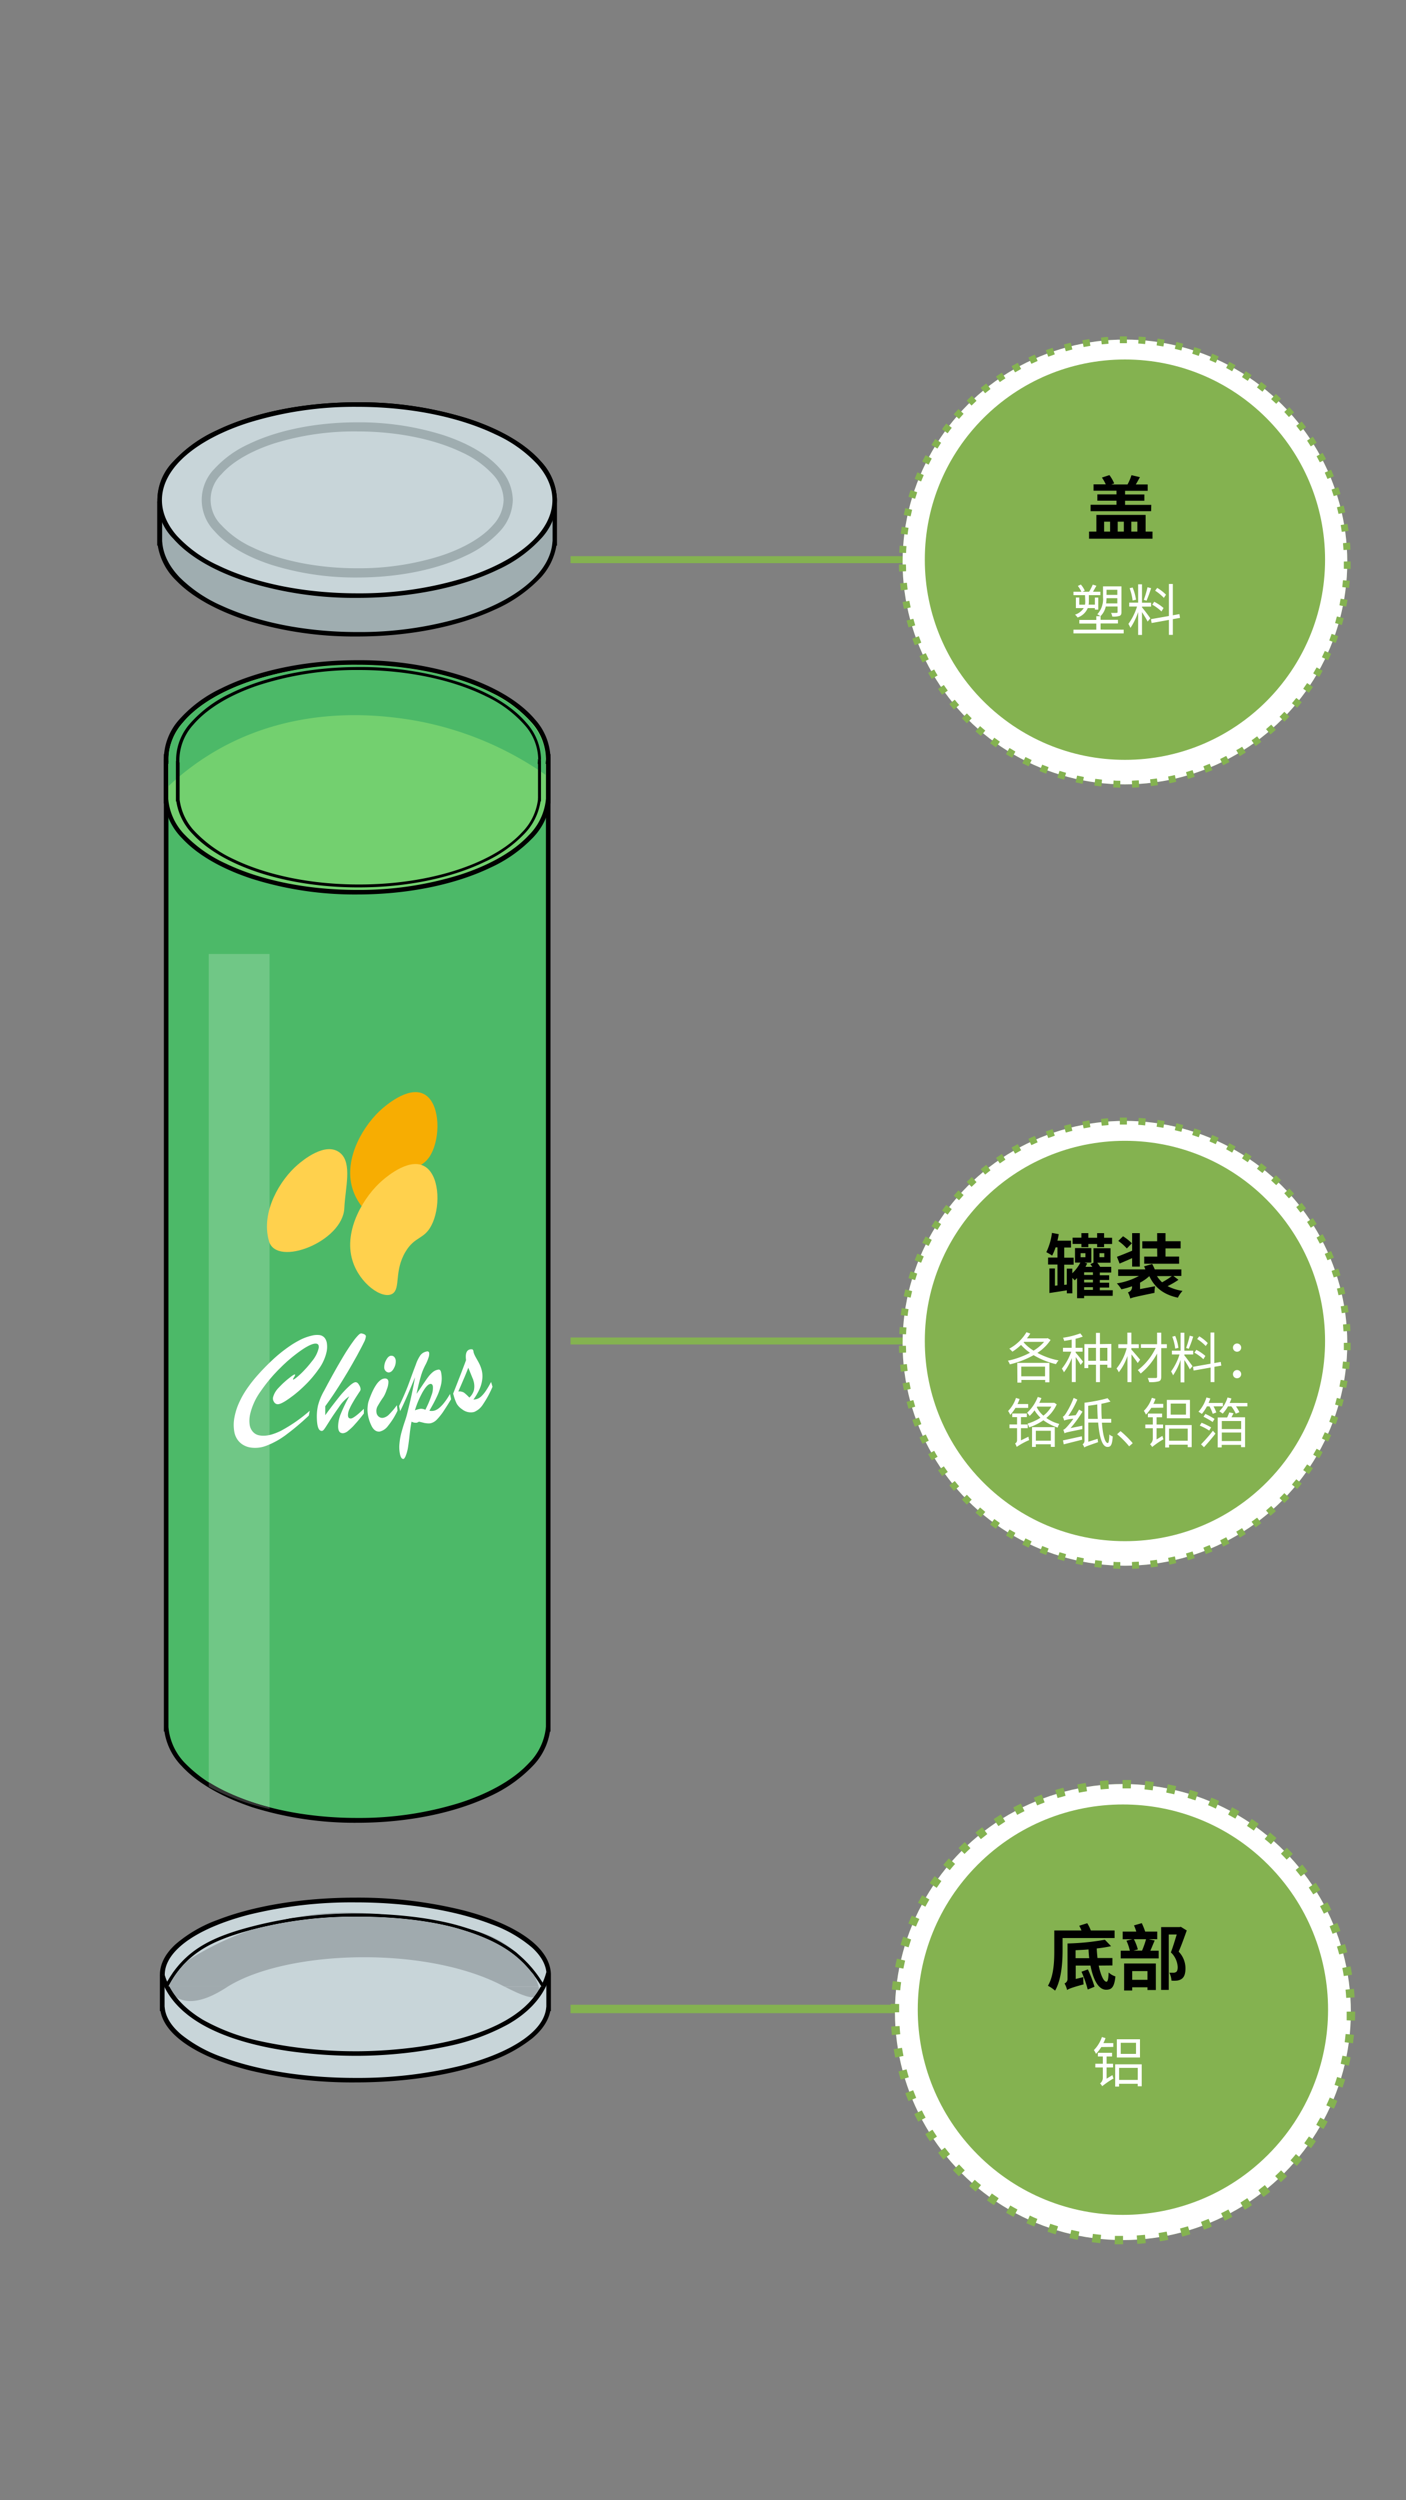 <svg xmlns="http://www.w3.org/2000/svg" viewBox="0 0 414 736"><rect x="0" y="0" width="414" height="736" fill="#808080" stroke="none"/><defs><style>.cls-1{fill:#4cb968;}.cls-2{fill:#73d06f;}.cls-3{fill:#70c786;}.cls-4{fill:#333;}.cls-5{fill:#9fadb0;}.cls-6{fill:#c8d5d9;}.cls-7{fill:#f7ad02;}.cls-8{fill:#ffd14d;}.cls-9{fill:#fff;}.cls-10{fill:#a0aaae;}.cls-11{fill:#84b250;}</style></defs><title>2.component-mobile version-47</title><g id="Layer_67" data-name="Layer 67"><path class="cls-1" d="M48.92,222.69V509.06H49c1.39,14.91,26,26.79,56.18,26.79S160,524,161.35,509.06h.07V222.69H48.92"/><path d="M48.92,222.69h-.67v287H49v-.67l-.67.06A18.6,18.6,0,0,0,53.62,520c4.58,4.94,11.78,9,20.67,12a100.88,100.88,0,0,0,30.88,4.57c15.17,0,29-3,39.17-7.86A41,41,0,0,0,156.72,520a18.66,18.66,0,0,0,5.3-10.87l-.67-.06v.67h.74V222H48.25v.67h.67v.67H160.75v285.7h.67v-.67h-.68l-.06.61a17.3,17.3,0,0,1-5,10.08c-4.35,4.69-11.36,8.74-20.1,11.58a99.57,99.57,0,0,1-30.46,4.51c-15,0-28.61-2.95-38.59-7.73a39.62,39.62,0,0,1-12-8.36A17.28,17.28,0,0,1,49.66,509l-.06-.61h0V222.69h-.67v0"/><path class="cls-2" d="M161.42,223.14c0-15.53-25.19-28.12-56.25-28.12s-56.25,12.59-56.25,28.12c0,.36,0,.7,0,1.05h0v11.63H49c1.39,14.91,26,26.78,56.18,26.78s54.78-11.87,56.18-26.78h.07V224.19h-.06C161.39,223.84,161.42,223.5,161.42,223.14Z"/><path d="M161.42,223.14h.67a17.62,17.62,0,0,0-4.58-11.38c-4.39-5.18-11.62-9.51-20.68-12.57a100.12,100.12,0,0,0-31.66-4.84c-15.63,0-29.78,3.16-40.08,8.31a38.41,38.41,0,0,0-12.26,9.1,17.56,17.56,0,0,0-4.58,11.38c0,.39,0,.76,0,1.1l.67-.05v-.67h-.72v13H49v-.67l-.67.06a18.6,18.6,0,0,0,5.3,10.87c4.58,4.94,11.78,9.05,20.67,11.95a100.87,100.87,0,0,0,30.88,4.58c15.17,0,29-3,39.17-7.87a40.74,40.74,0,0,0,12.38-8.66,18.66,18.66,0,0,0,5.3-10.87l-.67-.06v.67h.74v-13h-.73v.67l.67.05c0-.34.06-.71.06-1.1h-1.34c0,.32,0,.65-.06,1l-.05.72h.11v11h.67v-.67h-.68l-.06.61a17.3,17.3,0,0,1-5,10.08c-4.35,4.69-11.36,8.74-20.1,11.58a99.62,99.62,0,0,1-30.46,4.51c-15,0-28.61-2.95-38.59-7.73a39.62,39.62,0,0,1-12-8.36,17.28,17.28,0,0,1-4.94-10.08l-.06-.61h0v-11h-.67v.67h.77l0-.72c0-.35,0-.68,0-1a16.24,16.24,0,0,1,4.26-10.51C58,207.72,65,203.46,73.93,200.46a99.15,99.15,0,0,1,31.24-4.77c15.44,0,29.41,3.14,39.47,8.17a37.08,37.08,0,0,1,11.84,8.77,16.3,16.3,0,0,1,4.27,10.51Z"/><path class="cls-3" d="M79.38,280.82H61.47V524.64a51.13,51.13,0,0,0,5.11,2.8A71.74,71.74,0,0,0,79.38,532V280.82"/><path class="cls-4" d="M61.47,524.64v1.3a69.94,69.94,0,0,0,17.91,6.58V532a71.74,71.74,0,0,1-12.8-4.59,51.13,51.13,0,0,1-5.11-2.8"/><path class="cls-5" d="M163.33,147.21c0-15.53-26-28.12-58.16-28.12S47,131.68,47,147.21c0,.35,0,.7.05,1H47v11.63h.07c1.44,14.91,26.9,26.78,58.09,26.78s56.64-11.87,58.09-26.78h.07V148.26h-.06C163.3,147.91,163.33,147.56,163.33,147.21Z"/><path d="M163.33,147.21H164a17.24,17.24,0,0,0-4.74-11.39c-4.53-5.18-12-9.51-21.37-12.57a106.71,106.71,0,0,0-32.72-4.83c-16.15,0-30.77,3.15-41.42,8.3a39.83,39.83,0,0,0-12.68,9.1,17.28,17.28,0,0,0-4.73,11.39c0,.39,0,.75,0,1.1l.67-.05v-.67h-.72v13h.74v-.67l-.67.06a18.46,18.46,0,0,0,5.48,10.88c4.74,4.93,12.18,9,21.37,11.94a107.74,107.74,0,0,0,31.91,4.57c15.68,0,29.92-3,40.48-7.86a42.08,42.08,0,0,0,12.79-8.65A18.41,18.41,0,0,0,163.93,160l-.67-.06v.67H164v-13h-.73v.67l.67.05c0-.35.06-.71.06-1.1h-1.34c0,.31,0,.64-.06,1l0,.72h.11v11h.67v-.68h-.68l-.06.61c-.34,3.54-2.11,6.94-5.12,10.08-4.49,4.69-11.75,8.74-20.8,11.59a106.19,106.19,0,0,1-31.5,4.51c-15.51,0-29.59-3-39.92-7.74a40.9,40.9,0,0,1-12.39-8.36c-3-3.14-4.77-6.54-5.11-10.08l-.06-.61h0v-11H47v.67h.78l-.06-.72c0-.35,0-.68,0-1,0-3.69,1.54-7.23,4.4-10.51,4.3-4.91,11.57-9.17,20.78-12.17a105.42,105.42,0,0,1,32.31-4.77c16,0,30.43,3.14,40.83,8.17a38.38,38.38,0,0,1,12.25,8.77c2.87,3.28,4.41,6.82,4.41,10.51Z"/><ellipse class="cls-6" cx="105.17" cy="147.21" rx="58.16" ry="28.12"/><path d="M163.33,147.21h-.67c0,3.69-1.54,7.22-4.41,10.5-4.29,4.91-11.57,9.17-20.77,12.18a105.47,105.47,0,0,1-32.31,4.77c-16,0-30.43-3.14-40.83-8.17a38.45,38.45,0,0,1-12.26-8.78c-2.86-3.28-4.4-6.81-4.4-10.5s1.54-7.23,4.4-10.51c4.3-4.91,11.57-9.17,20.78-12.17a105.42,105.42,0,0,1,32.31-4.77c16,0,30.43,3.14,40.83,8.17a38.38,38.38,0,0,1,12.25,8.77c2.87,3.28,4.41,6.82,4.41,10.51H164a17.24,17.24,0,0,0-4.74-11.39c-4.53-5.18-12-9.51-21.37-12.57a106.71,106.71,0,0,0-32.72-4.83c-16.15,0-30.77,3.15-41.42,8.3a39.83,39.83,0,0,0-12.68,9.1,16.08,16.08,0,0,0,0,22.78c4.54,5.18,12,9.5,21.37,12.56A106.77,106.77,0,0,0,105.17,176c16.15,0,30.77-3.16,41.42-8.3a39.82,39.82,0,0,0,12.67-9.1A17.26,17.26,0,0,0,164,147.21Z"/><path class="cls-5" d="M149.64,147.12H148.3a11.35,11.35,0,0,1-3.16,7.48c-3.13,3.59-8.58,6.81-15.52,9.07a79.89,79.89,0,0,1-24.45,3.61c-12.11,0-23.06-2.39-30.87-6.17a28.68,28.68,0,0,1-9.1-6.51,10.44,10.44,0,0,1,0-15c3.13-3.59,8.57-6.81,15.52-9.07A79.84,79.84,0,0,1,105.17,127c12.1,0,23,2.39,30.86,6.17a28.62,28.62,0,0,1,9.11,6.51,11.36,11.36,0,0,1,3.16,7.49H151a14.06,14.06,0,0,0-3.83-9.26c-3.62-4.13-9.46-7.48-16.71-9.85a82.43,82.43,0,0,0-25.28-3.74c-12.46,0-23.75,2.43-32,6.43a31.28,31.28,0,0,0-9.95,7.16,13.1,13.1,0,0,0,0,18.51c3.62,4.13,9.45,7.48,16.7,9.85A82.54,82.54,0,0,0,105.17,170c12.46,0,23.74-2.43,32-6.43a31.33,31.33,0,0,0,10-7.16,14.05,14.05,0,0,0,3.83-9.25Z"/><path class="cls-7" d="M115.6,359.63c-2.9,1.89-9.73-2.87-11.82-9.75-2.75-9.05,3.51-19.05,8.87-23.62,1.34-1.14,8.59-7.32,13.09-3.59,3.79,3.14,3.9,11.92,1.26,16.94-2.18,4.15-4.84,3.09-7.6,7.7C116,353,118,358.06,115.6,359.63Z"/><path class="cls-8" d="M79.21,365.39c-2.52-8.68,3.35-18.19,8.47-22.55,1.28-1.09,8.21-7,12.5-3.43,3.62,3,1.45,10.49,1.21,16.18C101,365.54,81.44,373.09,79.21,365.39Z"/><path class="cls-8" d="M115.6,380.81c-2.9,1.88-9.73-2.88-11.82-9.76-2.75-9,3.51-19.05,8.87-23.62,1.34-1.14,8.59-7.32,13.09-3.59,3.79,3.15,3.9,11.92,1.26,16.94-2.18,4.15-4.84,3.09-7.6,7.7C116,374.18,118,379.23,115.6,380.81Z"/><path class="cls-9" d="M91.2,415.29l-.26,1.41a73.18,73.18,0,0,1-6.72,5.67,23.54,23.54,0,0,1-5.64,3.15,9.13,9.13,0,0,1-4.87.58,5.87,5.87,0,0,1-3.13-1.54,5.73,5.73,0,0,1-1.59-3.1,11.7,11.7,0,0,1,.07-4.36,18.32,18.32,0,0,1,1.26-4A25.58,25.58,0,0,1,72.59,409a39.76,39.76,0,0,1,3.19-4.1c1.22-1.39,2.61-2.83,4.19-4.32a41.23,41.23,0,0,1,4.71-3.89,27.85,27.85,0,0,1,4-2.42,15.19,15.19,0,0,1,3.18-1.11,6.13,6.13,0,0,1,2.3-.14,2.31,2.31,0,0,1,1.42.8,3.3,3.3,0,0,1,.68,1.69,7.07,7.07,0,0,1-.08,2.36,13.5,13.5,0,0,1-2.37,5.19,33.41,33.41,0,0,1-4.48,5.17,34.8,34.8,0,0,1-4.75,3.84c-1.46,1-2.46,1.38-3,1.28a1.4,1.4,0,0,1-.93-.72,1.75,1.75,0,0,1-.25-1.29A6.15,6.15,0,0,1,82,408.57,25.54,25.54,0,0,1,85,405.78c1-.82,1.63-1.21,1.8-1.18a.12.12,0,0,1,.1.15,2.47,2.47,0,0,1-.31.64,3,3,0,0,0-.3.55c0,.12,0,.18.08.19s.9-.51,2.11-1.65a33.21,33.21,0,0,0,3.44-3.85A9.29,9.29,0,0,0,93.8,397a1.83,1.83,0,0,0,0-1,.78.78,0,0,0-.61-.46q-1.25-.23-4.24,1.77a44.8,44.8,0,0,0-6.35,5.3,46.62,46.62,0,0,0-5.88,7,18.59,18.59,0,0,0-3.09,6.8,8.93,8.93,0,0,0-.11,3.05,4.05,4.05,0,0,0,1,2.08,3.28,3.28,0,0,0,1.92,1q2.58.48,6.31-1.37A45.22,45.22,0,0,0,91.2,415.29Z"/><path class="cls-9" d="M107.14,414.71l0,1.38c-1,1.32-1.93,2.4-2.69,3.24a15.29,15.29,0,0,1-2,1.91,2.59,2.59,0,0,1-1.45.66c-1,0-1.42-.65-1.44-2a10.13,10.13,0,0,1,.82-3.78,46.34,46.34,0,0,1,2.46-5.09,11.33,11.33,0,0,0-1.52,1.28,11,11,0,0,0-1.26,1.52l-.93,1.34c-.77,1.09-1.51,2.19-2.22,3.33s-1.19,1.87-1.44,2.21-.49.51-.71.51c-1,0-1.44-1.39-1.47-4.21a15,15,0,0,1,.3-3.06,17,17,0,0,1,1.79-4.45q3.09-5.82,5.3-9.51a61.45,61.45,0,0,1,3.66-5.6c1-1.27,1.63-1.89,2-1.87a2.37,2.37,0,0,1,1,.3.7.7,0,0,1,.4.55,5.16,5.16,0,0,1-.6,1.82q-.62,1.27-2.1,4-1.6,2.86-2.28,4c-.45.78-1.12,1.88-2,3.31s-1.71,2.7-2.45,3.82-1.59,2.33-2.54,3.63l0,2.65c1.59-2.21,3-4,4.13-5.43a29.48,29.48,0,0,1,3-3.2c.82-.73,1.41-1.09,1.8-1.09s.7.25,1,.76a2.65,2.65,0,0,1,.48,1.28,1.1,1.1,0,0,1-.17.56c-.85,1.27-1.53,2.33-2,3.16a18.05,18.05,0,0,0-1.16,2.24,4.35,4.35,0,0,0-.39,1.69c0,.69.28,1,.83,1S105.17,416.63,107.14,414.71Z"/><path class="cls-9" d="M116.87,413.65l.18,1.6a20.81,20.81,0,0,1-2.8,4.49,4.21,4.21,0,0,1-2.42,1.67c-1,.11-1.79-.43-2.41-1.63a11.44,11.44,0,0,1-1.17-4,8.35,8.35,0,0,1,0-1.65,7.88,7.88,0,0,1,.2-1.32c.1-.35.28-.9.57-1.65,1.34-3.42,2.72-5.2,4.14-5.36.73-.08,1.14.22,1.21.91a5.89,5.89,0,0,1-.47,2.27,10.05,10.05,0,0,1-1,2.26,30.53,30.53,0,0,0-1.76,2.79,2.85,2.85,0,0,0-.29,1.69,1.79,1.79,0,0,0,.63,1.26,1.64,1.64,0,0,0,1.31.39,3.28,3.28,0,0,0,1.78-1A21.87,21.87,0,0,0,116.87,413.65Zm-2.3-9.64a1.23,1.23,0,0,1-.91-.33,1.45,1.45,0,0,1-.52-1,4.18,4.18,0,0,1,.52-2.23c.42-.84.9-1.3,1.44-1.36a1.17,1.17,0,0,1,.94.31,1.73,1.73,0,0,1,.49,1.13,3.9,3.9,0,0,1-.51,2.16C115.62,403.5,115.13,403.94,114.57,404Z"/><path class="cls-9" d="M117.82,415.41l-.31-1.51q1.83-3.78,3-7t1.92-5.18a11.34,11.34,0,0,1,1.36-2.78,3,3,0,0,1,1.86-1.1.52.52,0,0,1,.72.44,3.18,3.18,0,0,1-.22,1.43,11.87,11.87,0,0,1-.88,2.07,17.47,17.47,0,0,0-1.37,3.43c-.4,1.35-.81,3.05-1.25,5.1.52-.73,1.11-1.6,1.78-2.6s1.21-1.78,1.64-2.35a8.47,8.47,0,0,1,1.34-1.43,3.26,3.26,0,0,1,1.47-.72.77.77,0,0,1,.69.08,1.64,1.64,0,0,1,.33.81,8.54,8.54,0,0,1,0,3.34A16.92,16.92,0,0,1,128.7,411c-.59,1.29-1.35,2.71-2.27,4.28a3.14,3.14,0,0,0,1.33,0c1.37-.28,3-1.92,4.75-4.94l.31,1.56c-.7,1.16-1.39,2.26-2.07,3.29a17.86,17.86,0,0,1-2,2.57,3.85,3.85,0,0,1-1.93,1.2,3.27,3.27,0,0,1-.78.05,4.64,4.64,0,0,1-.78-.09c-.25,0-.56-.12-1-.22s-.69-.17-.89-.2a5.27,5.27,0,0,1-.61.3,2.64,2.64,0,0,1-1.58-.31c-.2,1-.39,2.28-.56,3.84s-.33,2.79-.48,3.72a11.81,11.81,0,0,1-.77,2.74c-.23.42-.4.64-.51.67-.51.1-.88-.4-1.1-1.49a10.28,10.28,0,0,1-.13-3.06,18.78,18.78,0,0,1,.56-3.16c.27-1,.58-2.05.94-3.1s.59-1.83.72-2.34q1.62-6.44,2.35-10.88Q119.38,412.35,117.82,415.41Zm7.42-.4a29.23,29.23,0,0,0,1.84-4.35,5.77,5.77,0,0,0,.38-2.59c-.11-.53-.38-.76-.82-.67-.6.12-1.31.88-2.14,2.29a27.23,27.23,0,0,0-2.33,5.47,8.65,8.65,0,0,1,1.73-.47A3.17,3.17,0,0,1,125.24,415Z"/><path class="cls-9" d="M133.58,410.75l-.15-.51q2.79-7.07,3.8-9.86c-.25-1.81.11-2.86,1.08-3.14a1.69,1.69,0,0,1,.86,0l.22.37a2.82,2.82,0,0,0,.14.74,8.67,8.67,0,0,0,.69,1.42q.57,1,.93,1.71a10.1,10.1,0,0,1,.63,1.63A7.32,7.32,0,0,1,142,406a9.61,9.61,0,0,1-.79,2.89A17.9,17.9,0,0,1,139.4,412a6.06,6.06,0,0,0,1-.16,3.57,3.57,0,0,0,1.41-.89,9.78,9.78,0,0,0,1.34-1.66c.43-.65.92-1.48,1.45-2.48l.42,1.42a29.19,29.19,0,0,1-2.8,5.17,5.55,5.55,0,0,1-2.63,2.25,4.08,4.08,0,0,1-3.52-.8,5.1,5.1,0,0,1-1.59-1.64A13,13,0,0,1,133.58,410.75Zm5.53-5.14-1.22-3c-.43,1.2-1.41,3.54-2.94,7a2.76,2.76,0,0,1,1.65.32,12.22,12.22,0,0,1,1.6,1.48,4.62,4.62,0,0,0,1.34-2.15,5.53,5.53,0,0,0-.19-3c0-.14-.08-.27-.12-.38Z"/><path class="cls-6" d="M161.54,581.37c0-12.2-25.47-22.09-56.87-22.09s-56.88,9.89-56.88,22.09a7.54,7.54,0,0,0,.06.82h-.06v9.13h.07c1.41,11.71,26.3,21,56.81,21s55.39-9.33,56.8-21h.07v-9.13h-.06a7.54,7.54,0,0,0,.06-.82"/><path d="M161.54,581.37h.67c0-3.3-1.73-6.38-4.69-9.1-4.45-4.08-11.74-7.46-20.89-9.87a128.46,128.46,0,0,0-32-3.79c-15.78,0-30.06,2.48-40.46,6.51a39.75,39.75,0,0,0-12.4,7.15c-3,2.72-4.69,5.8-4.69,9.1a7.77,7.77,0,0,0,.06.88l.67-.06v-.67h-.73V592h.74v-.67l-.66.08c.38,3.16,2.32,6.08,5.41,8.66,4.64,3.89,11.91,7.1,20.89,9.38A129.13,129.13,0,0,0,104.67,613c15.32,0,29.23-2.34,39.54-6.17a42.88,42.88,0,0,0,12.51-6.8c3.08-2.58,5-5.5,5.42-8.66l-.67-.08V592h.74V581.52h-.73v.67l.67.06a7.77,7.77,0,0,0,.06-.88h-1.34a7.44,7.44,0,0,1-.06.76l-.06.73h.12v8.46h.67v-.67h-.67l-.07.59c-.32,2.7-2,5.34-4.94,7.79-4.39,3.68-11.5,6.87-20.35,9.11a127.93,127.93,0,0,1-30.84,3.54c-15.19,0-29-2.32-39.08-6.08A41.32,41.32,0,0,1,53.48,599c-2.93-2.45-4.63-5.09-4.95-7.79l-.07-.59h-.67v.67h.67v-9.13h-.67v.67h.79l-.07-.73c0-.28,0-.53,0-.76,0-2.81,1.46-5.54,4.26-8.11C56.9,569.42,64,566.06,73,563.7A127,127,0,0,1,104.67,560c15.63,0,29.78,2.47,40,6.43a38.2,38.2,0,0,1,12,6.88c2.8,2.57,4.26,5.3,4.26,8.11h.67"/><path class="cls-6" d="M47.79,581.37a19.36,19.36,0,0,0,.66,1.9c8.55,21.29,51.91,21.26,57.26,21.2,5.15-.06,46.7-.51,55-21.34a22,22,0,0,0,.78-2.38l-113.73.62"/><path d="M47.15,581.55a18.91,18.91,0,0,0,.68,2c2.1,5.23,6.21,9.18,11.27,12.17,7.6,4.47,17.35,6.82,26,8.07a142.73,142.73,0,0,0,19.49,1.38h1.11a132.1,132.1,0,0,0,26.46-2.89,63.73,63.73,0,0,0,17.51-6.42c5.23-3,9.51-7.06,11.67-12.45a18.28,18.28,0,0,0,.8-2.46l-1.29-.34a20.07,20.07,0,0,1-.76,2.3c-2,5-6,8.86-11.09,11.79-7.59,4.38-17.47,6.67-25.92,7.85a137.69,137.69,0,0,1-17.39,1.28h-1.1a132.07,132.07,0,0,1-28.1-3,59.8,59.8,0,0,1-16.73-6.26C54.89,591.64,51,587.89,49.07,583a17.72,17.72,0,0,1-.63-1.84l-1.29.37h0"/><path class="cls-6" d="M49.09,584.71a29.09,29.09,0,0,1,3.71-5.65c4.76-5.65,10.83-8.36,18-10.52a117.76,117.76,0,0,1,34.66-4.77c17.23,0,27.45,2.88,30.05,3.64,10.61,3.12,15.87,6.86,19.51,10.67a35,35,0,0,1,5,6.71l-110.89-.08"/><path d="M49.49,584.91a28.49,28.49,0,0,1,3.65-5.56c4.68-5.56,10.65-8.22,17.76-10.39a117.38,117.38,0,0,1,34.47-4.75h0c17.18,0,27.35,2.87,29.92,3.63,10.56,3.11,15.73,6.79,19.32,10.55a33.84,33.84,0,0,1,4.93,6.62l.78-.44a34.72,34.72,0,0,0-5.07-6.8c-3.69-3.87-9.05-7.65-19.7-10.79-2.63-.77-12.91-3.66-30.18-3.66v.45l0-.45h-.07a118.35,118.35,0,0,0-34.74,4.79c-7.16,2.17-13.34,4.92-18.17,10.66a29.38,29.38,0,0,0-3.77,5.73l.8.41h0"/><path class="cls-1" d="M160.64,228.09v-3.75h0c0-.34,0-.68,0-1,0-15.21-24.85-27.55-55.51-27.55S49.62,208.1,49.62,223.31c0,.35,0,.69.05,1h-.05v7.1a76.71,76.71,0,0,1,14.32-10.61c23.82-13.62,48.23-10.21,56.41-9A96.82,96.82,0,0,1,160.64,228.09Z"/><path d="M158.85,223.44h.45A16.47,16.47,0,0,0,155,212.79c-4.13-4.87-10.95-9-19.5-11.86a95,95,0,0,0-29.93-4.57c-14.78,0-28.15,3-37.87,7.85a36.28,36.28,0,0,0-11.56,8.58,16.37,16.37,0,0,0-4.29,10.65c0,.36,0,.7,0,1l.44,0V224h-.49V235.9h.51v-.45l-.45,0a17.48,17.48,0,0,0,5,10.19c8.61,9.26,27.17,15.58,48.69,15.58,14.34,0,27.37-2.81,37-7.43a38.35,38.35,0,0,0,11.67-8.15,17.48,17.48,0,0,0,5-10.19l-.44,0v.45h.51V224h-.5v.45l.45,0c0-.33.05-.67.05-1h-.9c0,.31,0,.63-.05,1l0,.47h.08v10.57h.45V235h-.47l0,.41a16.6,16.6,0,0,1-4.74,9.66c-8.29,9-26.68,15.31-48,15.3-14.23,0-27.15-2.8-36.63-7.34a37.72,37.72,0,0,1-11.4-8,16.6,16.6,0,0,1-4.74-9.66l0-.41h0V224.44H52.3v.44h.53l0-.47c0-.34,0-.66,0-1a15.55,15.55,0,0,1,4.08-10.07c4-4.69,10.65-8.74,19.1-11.59a94,94,0,0,1,29.65-4.52c14.65,0,27.91,3,37.47,7.75a35.3,35.3,0,0,1,11.27,8.36,15.5,15.5,0,0,1,4.08,10.07Z"/><path class="cls-10" d="M51.05,580.59c-.24.26-.45.51-.65.76h.12c.17-.25.34-.5.53-.76m88.55-12.31a42.49,42.49,0,0,1,12.47,6.54,29.57,29.57,0,0,0-12.47-6.54M101.94,563a76.52,76.52,0,0,0-16.42,1.75,130.53,130.53,0,0,1,19.85-1.43h.07q2.66,0,5.07.09c-2.88-.26-5.72-.41-8.57-.41"/><path class="cls-10" d="M148.52,584.78c2.83,1.43,6.37,3.19,8.48,3.19h.12a21.48,21.48,0,0,0,1.65-2.38,5.23,5.23,0,0,0-.17-.8H148.52m-98.68-.07A20.9,20.9,0,0,0,52,588c.36.19.64.32.76.38a8,8,0,0,0,3.32.67c4.55,0,9.27-3.17,11-4.25l.12-.08H49.84m.68-3.36H50.4a6.6,6.6,0,0,0-1.13,2c.35-.62.76-1.32,1.25-2"/><path d="M158.77,585.59a21.48,21.48,0,0,1-1.65,2.38,1.78,1.78,0,0,0,1.28-.48,2.28,2.28,0,0,0,.37-1.9m-109.18-.88-.1.2h0l-.33-.17v.06c.26,1.53,1.83,2.64,2.82,3.2a20.9,20.9,0,0,1-2.15-3.29h-.25"/><path class="cls-10" d="M105.42,564.21h0A119.37,119.37,0,0,0,74,568.09a86.38,86.38,0,0,0-18.67,9,27.44,27.44,0,0,0-2.15,2.27,28.35,28.35,0,0,0-3.55,5.36H67.2c9-5.51,24.22-8.57,40-8.57,14.1,0,28.64,2.44,39.55,7.75l1.76.88H158.6a16,16,0,0,0-1.58-3.64,34.56,34.56,0,0,0-2.36-2.76c-3.59-3.76-8.76-7.44-19.32-10.55-2.57-.76-12.74-3.62-29.92-3.63"/><path d="M55.29,577.08a25.08,25.08,0,0,0-4.24,3.51c-.19.26-.36.51-.53.76-.49.73-.9,1.43-1.25,2a3.26,3.26,0,0,0-.11,1.34l.33.17h0l.1-.2a28.35,28.35,0,0,1,3.55-5.36,27.44,27.44,0,0,1,2.15-2.27m50.15-13.76h-.07a130.53,130.53,0,0,0-19.85,1.43q-2.46.53-5,1.25c-2.15.6-4.35,1.3-6.55,2.09a119.37,119.37,0,0,1,31.41-3.88h0c17.18,0,27.35,2.87,29.92,3.63,10.56,3.11,15.73,6.79,19.32,10.55a34.56,34.56,0,0,1,2.36,2.76,28.77,28.77,0,0,0-3.09-4.41,24.24,24.24,0,0,0-1.86-1.92,42.49,42.49,0,0,0-12.47-6.54c-2.18-.61-4.31-1-6.27-1.39-8.34-1.51-15.69-2.84-22.82-3.48q-2.42-.09-5.07-.09h0"/></g><g id="gridline"><polyline class="cls-11" points="168 165.77 267.48 165.77 267.48 163.72 168 163.72"/><circle class="cls-11" cx="331.24" cy="165.43" r="65.47"/><circle class="cls-9" cx="331.24" cy="165.43" r="65.47"/><path class="cls-11" d="M395.69,165.3v.13c0,.68,0,1.35,0,2l2,.06c0-.69,0-1.39,0-2.09v-.13Zm-.24-5.39c.06.67.11,1.34.14,2l2.05-.11c0-.7-.08-1.39-.14-2.08l-2.05.17Zm-.68-5.35c.12.66.22,1.33.31,2l2-.28c-.09-.69-.2-1.38-.31-2.07Zm-1.12-5.28c.17.65.32,1.31.47,2l2-.45c-.15-.68-.31-1.36-.49-2l-2,.51Zm-1.57-5.16c.22.63.44,1.27.64,1.92l2-.62q-.31-1-.66-2l-1.94.68Zm-2-5c.27.61.54,1.23.79,1.86l1.9-.78c-.26-.65-.54-1.29-.82-1.92Zm-2.41-4.82c.33.59.64,1.19.95,1.79l1.82-.94c-.31-.62-.64-1.23-1-1.84l-1.79,1Zm-2.8-4.6c.37.56.74,1.13,1.09,1.7l1.74-1.09c-.36-.59-.74-1.17-1.13-1.75l-1.7,1.14Zm-3.18-4.36c.42.53.83,1.07,1.23,1.61l1.65-1.23c-.42-.56-.84-1.11-1.28-1.65l-1.6,1.27Zm-3.53-4.07c.46.49.91,1,1.36,1.49l1.54-1.36c-.46-.52-.93-1-1.41-1.54l-1.49,1.41Zm-3.87-3.78c.51.46,1,.91,1.49,1.38l1.42-1.48c-.51-.48-1-1-1.53-1.42Zm-4.16-3.43c.54.4,1.07.82,1.6,1.24L373,113.7q-.81-.66-1.65-1.29l-1.24,1.64ZM365.71,111l1.69,1.12,1.15-1.7c-.57-.39-1.16-.77-1.75-1.15L365.71,111Zm-4.69-2.7c.6.32,1.2.64,1.79,1l1-1.79c-.6-.34-1.22-.67-1.84-1l-.94,1.81ZM356.13,106q.94.39,1.86.81l.85-1.87c-.63-.29-1.27-.56-1.92-.84Zm-5.07-1.88,1.92.65.69-1.93c-.65-.23-1.31-.46-2-.67l-.63,2Zm-5.2-1.44c.66.15,1.31.31,2,.49l.53-2c-.67-.18-1.35-.35-2-.51l-.46,2Zm-5.3-1,2,.32.36-2c-.68-.12-1.37-.23-2.06-.33l-.29,2Zm-5.37-.55c.67,0,1.35.1,2,.16l.18-2.05c-.69-.06-1.38-.11-2.08-.15l-.12,2Zm-5.4-.1,1.45,0h.58v-2h-.59l-1.49,0,0,2Zm-5.38.34c.66-.07,1.34-.13,2-.18l-.15-2c-.7,0-1.39.11-2.08.18Zm-5.34.79,2-.35-.32-2c-.69.11-1.38.23-2.06.36l.39,2Zm-5.25,1.24c.64-.18,1.3-.36,1.95-.52l-.49-2c-.68.17-1.35.34-2,.53ZM308.69,105l1.9-.68-.65-1.94c-.66.22-1.32.46-2,.7l.72,1.92Zm-5,2.1c.6-.29,1.22-.57,1.84-.84l-.82-1.88c-.64.28-1.27.56-1.9.86Zm-4.77,2.5c.58-.34,1.17-.67,1.76-1l-1-1.8c-.61.33-1.22.67-1.82,1l1,1.77Zm-4.55,2.9c.56-.39,1.11-.77,1.68-1.13L295,109.69l-1.73,1.16,1.17,1.69Zm-4.29,3.26c.52-.43,1.05-.85,1.58-1.26l-1.26-1.62-1.63,1.3,1.31,1.58Zm-4,3.62,1.46-1.4-1.39-1.5c-.51.47-1,1-1.51,1.43l1.44,1.47Zm-3.7,3.94c.44-.52.89-1,1.35-1.52l-1.51-1.39c-.47.52-.94,1-1.39,1.57l1.55,1.34Zm-3.35,4.23c.4-.55.8-1.09,1.22-1.62l-1.63-1.26c-.42.55-.84,1.11-1.25,1.67l1.66,1.21Zm-3,4.5c.35-.58.71-1.15,1.08-1.72l-1.72-1.12c-.38.59-.75,1.18-1.12,1.77l1.76,1.07Zm-2.6,4.73c.3-.6.61-1.21.93-1.8l-1.81-1q-.5.91-1,1.86l1.84.91Zm-2.2,4.94c.25-.63.51-1.25.77-1.87l-1.88-.82c-.28.64-.54,1.29-.8,1.94Zm-1.77,5.11c.19-.65.4-1.29.61-1.93l-1.94-.65c-.23.66-.44,1.32-.64,2l2,.59Zm-1.34,5.23c.14-.66.29-1.32.45-2l-2-.49c-.17.68-.32,1.36-.46,2l2,.42Zm-.88,5.32c.08-.67.17-1.34.28-2l-2-.32c-.11.69-.2,1.38-.29,2.07l2,.25Zm-.44,5.38c0-.67.06-1.35.11-2l-2-.14c-.05.69-.09,1.38-.11,2.08l2.05.08Zm0,5.4c0-.67,0-1.35-.05-2l-2.05,0c0,.7,0,1.39.05,2.08l2.05-.08Zm.45,5.38c-.08-.67-.16-1.34-.22-2l-2,.2c.06.69.14,1.38.23,2.07Zm.9,5.32c-.14-.66-.27-1.32-.39-2l-2,.36c.13.69.26,1.37.41,2l2-.42Zm1.34,5.22c-.19-.64-.38-1.29-.55-1.94l-2,.53q.27,1,.57,2l2-.6Zm1.78,5.1c-.25-.63-.48-1.26-.71-1.9l-1.93.7c.23.66.48,1.31.74,1.95l1.9-.75Zm2.2,4.91c-.3-.6-.59-1.21-.87-1.82l-1.87.86c.29.63.59,1.25.9,1.88l1.84-.92Zm2.6,4.72q-.53-.87-1-1.74l-1.79,1c.35.61.7,1.21,1.06,1.8l1.75-1.06Zm3,4.48c-.39-.54-.78-1.09-1.16-1.65l-1.7,1.16c.39.57.79,1.14,1.2,1.7l1.66-1.21Zm3.36,4.23c-.44-.51-.88-1-1.3-1.55l-1.6,1.29c.44.54.89,1.07,1.34,1.6Zm3.69,3.93c-.48-.47-1-1-1.42-1.44l-1.48,1.42c.48.5,1,1,1.47,1.49l1.43-1.47Zm4,3.61c-.52-.43-1-.87-1.54-1.31l-1.35,1.54q.78.69,1.59,1.35l1.3-1.58Zm4.3,3.27c-.55-.39-1.1-.78-1.64-1.18l-1.22,1.64c.55.42,1.12.82,1.69,1.22l1.17-1.68Zm4.56,2.9q-.87-.51-1.74-1.05L296.21,222c.59.36,1.19.72,1.8,1.07Zm4.79,2.5c-.61-.29-1.22-.58-1.82-.89l-.93,1.83,1.88.92.87-1.86Zm5,2.1c-.64-.24-1.27-.48-1.89-.74l-.78,1.9c.65.26,1.3.52,1.95.76Zm5.14,1.66c-.65-.18-1.3-.37-1.94-.57l-.62,2c.67.21,1.34.4,2,.59Zm5.25,1.23c-.66-.13-1.32-.26-2-.41l-.45,2c.68.15,1.37.29,2.05.42l.38-2Zm5.34.78-2-.24-.27,2,2.07.25Zm5.39.33c-.68,0-1.35,0-2-.08l-.1,2.05c.69,0,1.39.06,2.09.08l0-2Zm5.4-.12c-.68,0-1.35.08-2,.1l.07,2.05c.7,0,1.39-.06,2.08-.1l-.12-2.05Zm5.36-.56c-.66.1-1.33.19-2,.26l.23,2,2.07-.27-.3-2Zm5.3-1c-.65.16-1.31.3-2,.43l.4,2c.68-.13,1.36-.28,2-.44Zm5.2-1.45c-.64.21-1.29.41-1.93.6l.57,2c.67-.2,1.33-.4,2-.62l-.63-2Zm5.05-1.88-1.87.76.73,1.91c.65-.25,1.3-.51,1.94-.78l-.8-1.89Zm4.87-2.3c-.6.32-1.2.62-1.8.91l.89,1.85c.63-.3,1.25-.62,1.86-.94l-.95-1.82Zm4.66-2.69c-.56.36-1.14.71-1.72,1l1.05,1.77c.6-.36,1.19-.72,1.77-1.09l-1.1-1.73Zm4.43-3.08c-.54.4-1.08.8-1.63,1.19l1.19,1.68c.57-.41,1.13-.82,1.68-1.24l-1.24-1.63Zm4.15-3.44c-.5.45-1,.89-1.52,1.33l1.32,1.56c.54-.45,1.06-.9,1.58-1.37l-1.38-1.52Zm3.86-3.78c-.46.49-.93,1-1.41,1.45l1.45,1.45c.49-.49,1-1,1.46-1.49Zm3.53-4.08c-.42.52-.85,1.05-1.28,1.56l1.56,1.33c.45-.53.89-1.07,1.33-1.62l-1.61-1.27Zm3.18-4.37c-.37.56-.76,1.12-1.15,1.67l1.67,1.19c.41-.57.8-1.14,1.19-1.72l-1.71-1.14Zm2.8-4.62c-.32.59-.66,1.18-1,1.76l1.76,1.05c.36-.6.7-1.21,1-1.82Zm2.41-4.84c-.27.62-.56,1.23-.85,1.84l1.84.9c.31-.63.6-1.26.88-1.9l-1.87-.84Zm2-5c-.22.64-.45,1.28-.69,1.91l1.91.74c.25-.66.49-1.31.72-2l-1.94-.68Zm1.56-5.16c-.17.65-.35,1.3-.53,1.95l2,.57c.19-.67.37-1.34.55-2l-2-.51Zm1.12-5.28c-.12.67-.24,1.33-.37,2l2,.4c.14-.68.26-1.36.38-2l-2-.34Zm.67-5.36c-.06.68-.13,1.35-.2,2l2,.23c.07-.69.14-1.38.2-2.08l-2-.17Z"/><circle class="cls-11" cx="331.24" cy="164.75" r="58.93"/><path d="M339.36,156.48v2.1H320.68v-2.1h2.15v-4.9h14.5v4.9Zm-.41-6H321.13v-1.89h7.63v-1.21h-5.64v-1.85h5.64v-1.08H322v-1.87h3.59a11.54,11.54,0,0,0-1.13-2l2.21-.72a10.83,10.83,0,0,1,1.4,2.44l-.82.31H332a13.7,13.7,0,0,0,1.16-2.73l2.49.58c-.41.76-.82,1.49-1.21,2.15h3.5v1.87h-6.66v1.08h5.68v1.85h-5.68v1.21H339Zm-13.84,6h1.76v-2.91h-1.76Zm4-2.91v2.91h1.81v-2.91Zm4,0v2.91h1.79v-2.91Z"/><path class="cls-9" d="M319.49,175.19h-3.41v-1h2.34a8.68,8.68,0,0,0-1.05-1.71l.89-.41a7.85,7.85,0,0,1,1.16,1.79l-.65.33h1.92a18.21,18.21,0,0,0,1.08-2.1l1.07.34c-.35.61-.71,1.25-1,1.76H324v1h-3.38v1.92a5.22,5.22,0,0,1-.07.88h1.84v-2.08h1v3.54h-1V179h-2.1a4.94,4.94,0,0,1-3,2.78,3.35,3.35,0,0,0-.75-.84,4.91,4.91,0,0,0,2.58-1.94h-2.32v-3.1h1V178h1.68a4.77,4.77,0,0,0,.08-.92Zm11.38,10.17v1.09H316.08v-1.09h6.73v-1.8h-5v-1.07h5v-1.1H324a4.22,4.22,0,0,0-.9-.56,6.64,6.64,0,0,0,1.69-5v-3.22h5.43v7.56c0,.62-.13.93-.55,1.13a6.33,6.33,0,0,1-2.15.2,4.53,4.53,0,0,0-.37-1.09,16,16,0,0,0,1.65,0c.21,0,.27-.08.27-.26v-1.61h-3.48a5.59,5.59,0,0,1-1.52,2.82h0v1.1h5.11v1.07h-5.11v1.8ZM329,177.62v-1.53h-3.18a14.12,14.12,0,0,1-.11,1.53Zm-3.18-4v1.5H329v-1.5Z"/><path class="cls-9" d="M336.26,178.78c.46.51,2.1,2.68,2.46,3.24l-.8.95c-.29-.61-1.07-1.87-1.66-2.79v6.73h-1.13v-6.75a18.9,18.9,0,0,1-2.27,4.68,8.15,8.15,0,0,0-.6-1.18,17.3,17.3,0,0,0,2.54-5.11h-2.3V177.4h2.63V172h1.13v5.42h2.68v1.15h-2.68Zm-2.76-2a16.16,16.16,0,0,0-.88-3.63l.88-.21a14.75,14.75,0,0,1,1,3.59Zm5.44-3.64a33.47,33.47,0,0,1-1.35,3.69l-.79-.26a30.74,30.74,0,0,0,1.09-3.7Zm6.4,9.12v4.62h-1.15v-4.4l-5.09.92-.19-1.14,5.28-.93v-9.43h1.15v9.22l1.94-.35.18,1.12ZM342,180a12.92,12.92,0,0,0-2.71-2l.57-.86a13.67,13.67,0,0,1,2.75,1.84Zm.7-4a13.76,13.76,0,0,0-2.57-2.12l.62-.82a12.77,12.77,0,0,1,2.58,2Z"/><polyline class="cls-11" points="168 395.77 267.48 395.77 267.48 393.72 168 393.72"/><circle class="cls-11" cx="331.24" cy="395.43" r="65.47"/><circle class="cls-9" cx="331.24" cy="395.43" r="65.47"/><path class="cls-11" d="M395.69,395.3v.13c0,.68,0,1.35,0,2l2,.06c0-.69,0-1.39,0-2.09v-.13Zm-.24-5.39c.06.67.11,1.34.14,2l2.05-.11c0-.7-.08-1.39-.14-2.08l-2.05.17Zm-.68-5.35c.12.66.22,1.33.31,2l2-.28c-.09-.69-.2-1.38-.31-2.07Zm-1.12-5.28c.17.65.32,1.31.47,2l2-.45c-.15-.68-.31-1.36-.49-2l-2,.51Zm-1.57-5.16c.22.63.44,1.27.64,1.92l2-.62q-.31-1-.66-2l-1.94.68Zm-2-5c.27.61.54,1.23.79,1.86l1.9-.78c-.26-.65-.54-1.29-.82-1.92Zm-2.41-4.82c.33.59.64,1.19.95,1.79l1.82-.94c-.31-.62-.64-1.23-1-1.84l-1.79,1Zm-2.8-4.6c.37.56.74,1.13,1.09,1.7l1.74-1.09c-.36-.59-.74-1.17-1.13-1.75l-1.7,1.14Zm-3.18-4.36c.42.53.83,1.07,1.23,1.61l1.65-1.23c-.42-.56-.84-1.11-1.28-1.65l-1.6,1.27Zm-3.53-4.07c.46.49.91,1,1.36,1.49l1.54-1.36c-.46-.52-.93-1-1.41-1.54l-1.49,1.41Zm-3.87-3.78c.51.46,1,.91,1.49,1.38l1.42-1.48c-.51-.48-1-1-1.53-1.42Zm-4.16-3.43c.54.4,1.07.82,1.6,1.24L373,343.7q-.81-.66-1.65-1.29l-1.24,1.64ZM365.71,341l1.69,1.12,1.15-1.7c-.57-.39-1.16-.77-1.75-1.15L365.71,341Zm-4.69-2.7c.6.32,1.2.64,1.79,1l1-1.79c-.6-.34-1.22-.67-1.84-1l-.94,1.81ZM356.13,336q.94.39,1.86.81l.85-1.87c-.63-.29-1.27-.56-1.92-.84Zm-5.07-1.88,1.92.65.69-1.93c-.65-.23-1.31-.46-2-.67l-.63,1.95Zm-5.2-1.44c.66.15,1.31.31,2,.49l.53-2c-.67-.18-1.35-.35-2-.51l-.46,2Zm-5.3-1,2,.32.36-2c-.68-.12-1.37-.23-2.06-.33l-.29,2Zm-5.37-.55c.67,0,1.35.1,2,.16l.18-2.05c-.69-.06-1.38-.11-2.08-.15l-.12,2Zm-5.4-.1,1.45,0h.58v-2.05h-.59l-1.49,0,0,2.05Zm-5.38.34c.66-.07,1.34-.13,2-.18l-.15-2c-.7.05-1.39.11-2.08.18Zm-5.34.79,2-.35-.32-2c-.69.11-1.38.23-2.06.36l.39,2Zm-5.25,1.24c.64-.18,1.3-.36,1.95-.52l-.49-2c-.68.17-1.35.34-2,.53ZM308.69,335l1.9-.68-.65-1.94c-.66.22-1.32.46-2,.7l.72,1.92Zm-5,2.1c.6-.29,1.22-.57,1.84-.84l-.82-1.88c-.64.28-1.27.56-1.9.86Zm-4.77,2.5c.58-.34,1.17-.67,1.76-1l-1-1.8c-.61.33-1.22.67-1.82,1l1,1.77Zm-4.55,2.9c.56-.39,1.11-.77,1.68-1.13L295,339.69l-1.73,1.16,1.17,1.69Zm-4.29,3.26c.52-.43,1.05-.85,1.58-1.26l-1.26-1.62-1.63,1.3,1.31,1.58Zm-4,3.62,1.46-1.4-1.39-1.5c-.51.47-1,1-1.51,1.43l1.44,1.47Zm-3.7,3.94c.44-.52.89-1,1.35-1.52l-1.51-1.39c-.47.52-.94,1-1.39,1.57l1.55,1.34Zm-3.35,4.23c.4-.55.8-1.09,1.22-1.62l-1.63-1.26c-.42.55-.84,1.11-1.25,1.67l1.66,1.21Zm-3,4.5c.35-.58.71-1.15,1.08-1.72l-1.72-1.12c-.38.59-.75,1.18-1.12,1.77l1.76,1.07Zm-2.6,4.73c.3-.6.61-1.21.93-1.8l-1.81-1q-.5.92-1,1.86l1.84.91Zm-2.2,4.94c.25-.63.51-1.25.77-1.87l-1.88-.82c-.28.64-.54,1.29-.8,1.94Zm-1.77,5.11c.19-.65.4-1.29.61-1.93l-1.94-.65c-.23.66-.44,1.32-.64,2l2,.59Zm-1.34,5.23c.14-.66.29-1.32.45-2l-2-.49c-.17.68-.32,1.36-.46,2l2,.42Zm-.88,5.32c.08-.67.17-1.34.28-2l-2-.32c-.11.69-.2,1.38-.29,2.07l2,.25Zm-.44,5.38c0-.67.06-1.35.11-2l-2-.14c-.05.69-.09,1.38-.11,2.08l2.05.08Zm0,5.4c0-.67,0-1.35-.05-2l-2.05,0c0,.7,0,1.39.05,2.08l2.05-.08Zm.45,5.38c-.08-.67-.16-1.34-.22-2l-2,.2c.06.69.14,1.38.23,2.07Zm.9,5.32c-.14-.66-.27-1.32-.39-2l-2,.36c.13.69.26,1.37.41,2.05l2-.42Zm1.34,5.22c-.19-.64-.38-1.29-.55-1.94l-2,.53q.27,1,.57,2l2-.6Zm1.78,5.1c-.25-.63-.48-1.26-.71-1.9l-1.93.7c.23.66.48,1.31.74,2l1.9-.75Zm2.2,4.91c-.3-.6-.59-1.21-.87-1.82l-1.87.86c.29.63.59,1.25.9,1.88l1.84-.92Zm2.6,4.72q-.53-.87-1-1.74l-1.79,1c.35.61.7,1.21,1.06,1.8l1.75-1.06Zm3,4.48c-.39-.54-.78-1.09-1.16-1.65l-1.7,1.16c.39.57.79,1.14,1.2,1.7l1.66-1.21Zm3.36,4.23c-.44-.51-.88-1-1.3-1.55l-1.6,1.29c.44.54.89,1.07,1.34,1.6Zm3.69,3.93c-.48-.47-1-.95-1.42-1.44l-1.48,1.42c.48.5,1,1,1.47,1.49l1.43-1.47Zm4,3.61c-.52-.43-1-.87-1.54-1.31l-1.35,1.54q.78.69,1.59,1.35l1.3-1.58Zm4.3,3.27c-.55-.39-1.1-.78-1.64-1.18l-1.22,1.64c.55.42,1.12.82,1.69,1.22l1.17-1.68Zm4.56,2.9-1.74-1L296.21,452c.59.36,1.19.72,1.8,1.07Zm4.79,2.5c-.61-.29-1.22-.58-1.82-.89l-.93,1.83,1.88.92.87-1.86Zm5,2.1c-.64-.24-1.27-.48-1.89-.74l-.78,1.9c.65.26,1.3.52,1.95.76Zm5.14,1.66c-.65-.18-1.3-.37-1.94-.57l-.62,2c.67.21,1.34.4,2,.59Zm5.25,1.23c-.66-.13-1.32-.26-2-.41l-.45,2c.68.15,1.37.29,2.05.42l.38-2Zm5.34.78-2-.24-.27,2,2.07.25Zm5.39.33c-.68,0-1.35,0-2-.08l-.1,2c.69,0,1.39.06,2.09.08l0-2.05Zm5.4-.12c-.68,0-1.35.08-2,.1l.07,2c.7,0,1.39-.06,2.08-.1l-.12-2.05Zm5.36-.56c-.66.1-1.33.19-2,.26l.23,2,2.07-.27-.3-2Zm5.3-1c-.65.16-1.31.3-2,.43l.4,2c.68-.13,1.36-.28,2-.44Zm5.2-1.45c-.64.21-1.29.41-1.93.6l.57,2c.67-.2,1.33-.4,2-.62l-.63-1.95Zm5.05-1.88-1.87.76.73,1.91c.65-.25,1.3-.51,1.94-.78l-.8-1.89Zm4.87-2.3c-.6.32-1.2.62-1.8.91l.89,1.85c.63-.3,1.25-.62,1.86-.94l-.95-1.82Zm4.66-2.69c-.56.36-1.14.71-1.72,1.05l1.05,1.77c.6-.36,1.19-.72,1.77-1.09l-1.1-1.73Zm4.43-3.08c-.54.4-1.08.8-1.63,1.19l1.19,1.68c.57-.41,1.13-.82,1.68-1.24l-1.24-1.63Zm4.15-3.44c-.5.45-1,.89-1.52,1.33l1.32,1.56c.54-.45,1.06-.9,1.58-1.37l-1.38-1.52Zm3.86-3.78c-.46.49-.93,1-1.41,1.45l1.45,1.45c.49-.49,1-1,1.46-1.49Zm3.53-4.08c-.42.52-.85,1-1.28,1.56l1.56,1.33c.45-.53.89-1.07,1.33-1.62l-1.61-1.27Zm3.18-4.37c-.37.56-.76,1.12-1.15,1.67l1.67,1.19c.41-.57.8-1.14,1.19-1.72l-1.71-1.14Zm2.8-4.62c-.32.59-.66,1.18-1,1.76l1.76,1.05c.36-.6.7-1.21,1-1.82Zm2.41-4.84c-.27.62-.56,1.23-.85,1.84l1.84.9c.31-.63.6-1.26.88-1.9l-1.87-.84Zm2-5c-.22.64-.45,1.28-.69,1.91l1.91.74c.25-.66.49-1.31.72-2l-1.94-.68Zm1.56-5.16c-.17.65-.35,1.3-.53,2l2,.57c.19-.67.37-1.34.55-2l-2-.51Zm1.12-5.28c-.12.67-.24,1.33-.37,2l2,.4c.14-.68.26-1.36.38-2.05l-2-.34Zm.67-5.36c-.06.68-.13,1.35-.2,2l2,.23c.07-.69.14-1.38.2-2.08l-2-.17Z"/><circle class="cls-11" cx="331.24" cy="394.75" r="58.93"/><path d="M327.63,381.45h-8.41v.7h-2.07v-5.93l-.7.68c-.17-.19-.43-.47-.7-.74v4.57h-1.62v-.9l-5.13.8v-7.24h1.62v5.09l.76-.08v-6.16h-2.77v-2.05h2.77v-3h-.57a15.54,15.54,0,0,1-1,2.42,16.29,16.29,0,0,0-1.72-1,18.12,18.12,0,0,0,1.66-5.68l2,.37c-.1.64-.24,1.29-.39,1.93h4v2h-2v3h2.77v2.05h-2.77v5.95l.76-.08v-4.7h1.62v1.36a12,12,0,0,0,2.38-3.14h-1.58v-4.27h4.8v4.27h-2l.78.25c-.14.32-.33.63-.49,1h2a7.91,7.91,0,0,0-.58-.8l.93-.43v-4.25H327v4.27h-3.9a11.56,11.56,0,0,1,.84,1.21h3.26v1.68h-3.36v.8h2.75v1.39h-2.75v.8h2.75v1.42h-2.75v.8h3.82Zm-9.21-15.28h-2.59v-1.84h2.59V363h2.05v1.36h2.58V363h2.05v1.36h2.36v1.84H325.1v.91h-2.05v-.91h-2.58v.91h-2.05Zm-.23,3.92h1.42V368.9h-1.42Zm3.63,4.43h-2.6v.8h2.6Zm0,2.19h-2.6v.8h2.6Zm-2.6,3h2.6v-.8h-2.6Zm4.53-9.64h1.41V368.9h-1.41Z"/><path d="M347,376.74a24.91,24.91,0,0,1-3.2,1.86A13.69,13.69,0,0,0,348.2,380a8.1,8.1,0,0,0-1.37,2c-4.25-.91-6.83-3-8.41-6.34a13,13,0,0,1-2.73,1.91v1.9l4.43-.84a11.5,11.5,0,0,0-.18,1.95c-5.77,1.19-6.63,1.4-7.12,1.68a6.83,6.83,0,0,0-.7-1.84,1.57,1.57,0,0,0,1.21-1.46v-.33a22.54,22.54,0,0,1-3.14.9,9.35,9.35,0,0,0-1.33-1.74,19.68,19.68,0,0,0,6.5-2.19h-6.11v-1.93h8c-.12-.33-.25-.64-.37-.9l2.38-.68a12.81,12.81,0,0,1,.76,1.58h7.83v1.93h-2.34Zm-13.64-6.38c-1.27.55-2.58,1.13-3.69,1.6l-.78-2c1.19-.43,2.81-1.09,4.47-1.79V363h2.26v9.85h-2.26Zm-1.56-2.85a14.57,14.57,0,0,0-2.52-2.22l1.4-1.37a14.87,14.87,0,0,1,2.6,2.07Zm8.93,0h-4.37v-2.12h4.37V363h2.46v2.38h4.45v2.12h-4.45v2.4h4V372H336.92v-2.09h3.84Zm-.05,8.14a8.56,8.56,0,0,0,1.5,1.82,23.61,23.61,0,0,0,2.87-1.82Z"/><path class="cls-9" d="M309.35,394.44a13.47,13.47,0,0,1-3.89,3.81,22,22,0,0,0,6.24,2.22,6.16,6.16,0,0,0-.77,1.09,22.64,22.64,0,0,1-6.58-2.64,27.46,27.46,0,0,1-7,2.71,4,4,0,0,0-.58-1.08,25.39,25.39,0,0,0,6.5-2.33,15.18,15.18,0,0,1-2.62-2.32,16.79,16.79,0,0,1-2.55,2,7.7,7.7,0,0,0-.91-.89,13.32,13.32,0,0,0,5.06-4.85l1.13.41a14.47,14.47,0,0,1-1,1.4h5.89l.21-.06Zm-9.81,6.75H309v5.72h-1.24v-.69h-7V407h-1.18Zm1.18,1.11v2.85h7V402.3Zm.69-7.16a12.58,12.58,0,0,0,2.93,2.45,12.89,12.89,0,0,0,3.1-2.59h-5.9Z"/><path class="cls-9" d="M316.75,398.2c.47.5,1.84,2.21,2.16,2.66l-.72.93c-.27-.52-.91-1.54-1.44-2.31v7.36H315.6v-7.07a16.84,16.84,0,0,1-2.32,4.19,6.59,6.59,0,0,0-.61-1.07,16.87,16.87,0,0,0,2.77-5H313v-1.13h2.56v-2.41c-.75.14-1.51.27-2.21.37a4.17,4.17,0,0,0-.34-.93,24.79,24.79,0,0,0,5.09-1.28l.72.94a13.25,13.25,0,0,1-2.11.64v2.67h2.05v1.13h-2.05Zm10.49-2.58v7h-1.17v-.89h-2.19v5.13h-1.17v-5.13h-2.26v1h-1.14v-7.06h3.4v-3.31h1.17v3.31Zm-4.53,4.95v-3.79h-2.26v3.79Zm3.36,0v-3.79h-2.19v3.79Z"/><path class="cls-9" d="M335,401.24c-.35-.57-1.18-1.69-1.84-2.56v8.18h-1.18v-7.68a16.52,16.52,0,0,1-2.55,4.78,5.31,5.31,0,0,0-.66-1.12,15.93,15.93,0,0,0,3-6h-2.48v-1.13h2.66v-3.43h1.18v3.43h2.18v1.13h-2.18v.42c.59.64,2.19,2.51,2.59,3Zm8.58-4.4h-1.65v8.42c0,.82-.21,1.18-.73,1.36a9.24,9.24,0,0,1-2.82.24,5.93,5.93,0,0,0-.43-1.22c1,0,2.06,0,2.36,0s.4-.1.4-.38v-6.82a19.48,19.48,0,0,1-4.84,5.89,5.56,5.56,0,0,0-.85-1,17.68,17.68,0,0,0,5.28-6.55h-4.35V395.7h4.76v-3.41h1.22v3.41h1.65Z"/><path class="cls-9" d="M348.74,399c.44.5,2,2.61,2.4,3.16l-.79.93c-.29-.6-1-1.83-1.61-2.73v6.57h-1.11V400.3a18.28,18.28,0,0,1-2.21,4.56,8.28,8.28,0,0,0-.59-1.15,16.91,16.91,0,0,0,2.48-5h-2.24v-1.12h2.56v-5.28h1.11v5.28h2.6v1.12h-2.6ZM346.05,397a15.36,15.36,0,0,0-.87-3.53l.87-.21a14.78,14.78,0,0,1,.94,3.5Zm5.29-3.55a32.65,32.65,0,0,1-1.31,3.6l-.77-.26a28.6,28.6,0,0,0,1.06-3.6Zm6.25,8.9v4.5h-1.12v-4.29l-5,.89-.19-1.1,5.16-.91v-9.19h1.12v9l1.89-.34.17,1.09Zm-3.25-2.24a13.16,13.16,0,0,0-2.64-1.92l.56-.84a13.18,13.18,0,0,1,2.67,1.8Zm.69-3.88a13.52,13.52,0,0,0-2.52-2.06l.61-.8a12.08,12.08,0,0,1,2.51,2Z"/><path class="cls-9" d="M363.05,396.7a1.21,1.21,0,1,1,2.42,0,1.21,1.21,0,0,1-2.42,0Zm0,7.82a1.21,1.21,0,1,1,1.21,1.2A1.18,1.18,0,0,1,363.05,404.52Z"/><path class="cls-9" d="M299,414.44a11.89,11.89,0,0,1-1.53,2.05,6.19,6.19,0,0,0-.63-1.14,9.68,9.68,0,0,0,2.31-3.84l1.07.32a13.4,13.4,0,0,1-.61,1.47h3.14v1.14Zm3.83,8.48a3.62,3.62,0,0,0,.21,1,22.07,22.07,0,0,0-3.67,2,4,4,0,0,0-.48-1,1.07,1.07,0,0,0,.59-1v-3.51h-2.24v-1.09h2.24v-2.16h-1.42v-1.07h4.29v1.07h-1.73v2.16h2v1.09h-2V424Zm8.32-9.52a11.08,11.08,0,0,1-3.06,4,11.47,11.47,0,0,0,3.81,1.76,4.68,4.68,0,0,0-.46,1.08,14.82,14.82,0,0,1-4.21-2.16,15.74,15.74,0,0,1-4.18,2.09,5.24,5.24,0,0,0-.49-1.1,14.59,14.59,0,0,0,3.81-1.73,11,11,0,0,1-1.75-2.18,11.75,11.75,0,0,1-1.44,1.65,6.17,6.17,0,0,0-.75-.94,12.07,12.07,0,0,0,3.14-4.65l1.08.33c-.19.46-.41,1-.64,1.4h4.23l.22,0Zm-7.26,6.71h6.69v5.81h-1.16v-.77H305v.78h-1.12Zm1.12,1.07v2.91h4.41v-2.91Zm.28-6.93a7.79,7.79,0,0,0,1.94,2.48,9.28,9.28,0,0,0,2.34-2.66h-4.18Z"/><path class="cls-9" d="M318.7,419.69a8.16,8.16,0,0,0,0,1c-4.35.88-4.91,1-5.25,1.24a11.11,11.11,0,0,0-.36-1.06c.35-.08.72-.45,1.21-1a22.47,22.47,0,0,0,1.75-2.22,9.86,9.86,0,0,0-2.71.5,5.4,5.4,0,0,0-.4-1.12c.31-.07.59-.45.95-1a25,25,0,0,0,2.25-4.53l1.09.5a25.86,25.86,0,0,1-2.67,4.82l2.18-.23c.35-.53.67-1.09,1-1.65l1,.61a34.38,34.38,0,0,1-3.52,4.84ZM313,424c1.38-.27,3.49-.75,5.54-1.2l.11,1-5.43,1.37Zm11.46-5.21c.27,3.66.91,6,1.73,6,.27,0,.41-.78.46-2.53a2.87,2.87,0,0,0,1,.59c-.16,2.4-.53,3.09-1.53,3.09-1.62,0-2.41-3-2.76-7.18h-2.9v5.65l2.74-.87a9.31,9.31,0,0,0,.13,1c-3.28,1.12-3.75,1.32-4.05,1.57a3.2,3.2,0,0,0-.51-.95,1.26,1.26,0,0,0,.57-1.12V412.92a47.48,47.48,0,0,0,6.79-1.33l.85,1c-.77.23-1.7.45-2.67.64,0,1.6,0,3.09.11,4.45h2.78v1.11Zm-1.22-1.11c-.08-1.33-.13-2.75-.14-4.26-.9.16-1.79.29-2.68.4v3.86Z"/><path class="cls-9" d="M332.48,425.76a26,26,0,0,0-3.54-3.57l1-.91a28.63,28.63,0,0,1,3.59,3.55Z"/><path class="cls-9" d="M339,414.42a12.34,12.34,0,0,1-1.57,2,7.73,7.73,0,0,0-.61-1.11,9.77,9.77,0,0,0,2.35-3.84l1.06.32a10.43,10.43,0,0,1-.62,1.47h2.91v1.12Zm3.28,8.26a7.17,7.17,0,0,0,.3,1,23.06,23.06,0,0,0-3.31,2.27,4.5,4.5,0,0,0-.64-.83,2,2,0,0,0,.82-1.52v-3.17h-2.21v-1.09h2.21v-2.14H338v-1.09h4.18v1.09h-1.62v2.14h1.91v1.09h-1.91v3.3Zm8.61-3.18V426h-1.17v-.73h-5.49v.83h-1.13V419.5Zm-.51-2h-6.8v-5.41h6.8Zm-.66,6.6v-3.55h-5.49v3.55Zm-.51-10.93h-4.5v3.26h4.5Z"/><path class="cls-9" d="M357.33,414a10.73,10.73,0,0,1,.81,1.79l-1.05.39a11.46,11.46,0,0,0-.95-2.18h-.76a13,13,0,0,1-1.49,2.22,11.76,11.76,0,0,0-1-.65,10.84,10.84,0,0,0,2.35-4.19l1.15.28c-.14.43-.33.88-.52,1.32h4.21v1Zm-3.52,4.82a22.42,22.42,0,0,1,2.81,1.36l-.56.94a17.09,17.09,0,0,0-2.78-1.47Zm-.16,6.35a43.09,43.09,0,0,0,3.49-4l.75.85c-1,1.31-2.31,2.84-3.38,4Zm3.42-6.58a24.23,24.23,0,0,0-2.7-1.55l.56-.83a24.89,24.89,0,0,1,2.69,1.47Zm6.15-2.56c-.21.42-.42.8-.61,1.17h4V426h-1.18v-.67h-5.7v.75h-1.17v-8.82h2.77a12.84,12.84,0,0,0,.64-1.49ZM367.3,413v1h-3.36a9.79,9.79,0,0,1,1,1.71l-1.06.43a10.2,10.2,0,0,0-1.31-2.14h-1a10.44,10.44,0,0,1-1.55,2.13,9.13,9.13,0,0,0-1-.69,9.5,9.5,0,0,0,2.43-4.06l1.14.28a7.87,7.87,0,0,1-.52,1.32Zm-1.84,5.31h-5.7v2.37h5.7Zm0,5.89v-2.5h-5.7v2.5Z"/><polyline class="cls-11" points="168 592.61 268.97 592.61 268.97 590.14 168 590.14"/><circle class="cls-11" cx="330.64" cy="592.29" r="67.12"/><circle class="cls-9" cx="330.64" cy="592.29" r="67.12"/><path class="cls-11" d="M396.53,592.16v.13c0,.81,0,1.62,0,2.43l2.46.09c0-.84.05-1.68.05-2.52v-.14Zm-.33-6.46c.08.8.15,1.61.2,2.42l2.47-.16c-.06-.84-.12-1.67-.21-2.51Zm-.95-6.39c.16.79.3,1.58.43,2.38l2.44-.39c-.13-.83-.28-1.66-.45-2.48ZM393.67,573c.24.77.46,1.55.67,2.33l2.38-.63c-.21-.81-.44-1.62-.68-2.42l-2.37.72ZM391.49,567c.31.75.6,1.5.88,2.25l2.32-.86c-.29-.79-.6-1.56-.92-2.34l-2.28,1Zm-2.78-5.82c.39.71.75,1.43,1.11,2.15L392,562.2c-.37-.75-.75-1.5-1.15-2.23l-2.18,1.17Zm-3.33-5.53c.45.67.89,1.35,1.31,2l2.1-1.3c-.44-.71-.89-1.41-1.36-2.11l-2.05,1.38Zm-3.86-5.18c.51.62,1,1.25,1.51,1.89l2-1.5c-.51-.66-1-1.32-1.56-2l-1.91,1.57Zm-4.35-4.79c.58.57,1.14,1.16,1.69,1.75l1.81-1.69c-.58-.61-1.16-1.21-1.75-1.81Zm-4.79-4.33c.62.51,1.24,1,1.85,1.57l1.63-1.85c-.63-.56-1.27-1.1-1.92-1.63l-1.56,1.91Zm-5.2-3.85c.67.44,1.34.91,2,1.38l1.45-2q-1-.74-2.07-1.44Zm-5.55-3.33c.71.38,1.42.78,2.12,1.18l1.24-2.13c-.72-.42-1.46-.83-2.2-1.23l-1.16,2.18Zm-5.86-2.76c.75.31,1.5.63,2.23,1l1-2.25c-.76-.35-1.54-.68-2.31-1l-1,2.29Zm-6.1-2.18c.78.24,1.55.49,2.32.75l.8-2.34c-.8-.27-1.6-.53-2.41-.77l-.71,2.36Zm-6.27-1.55,2.37.51.56-2.41c-.81-.19-1.63-.36-2.46-.53l-.47,2.43Zm-6.4-.93c.81.08,1.61.17,2.41.27l.33-2.45c-.83-.11-1.67-.2-2.5-.28Zm-6.46-.3h.1c.78,0,1.56,0,2.33,0l.08-2.47c-.8,0-1.6,0-2.41,0h-.1Zm-6.45.32c.8-.08,1.6-.15,2.41-.2l-.15-2.46c-.84,0-1.68.12-2.51.2Zm-6.4.95c.79-.16,1.59-.3,2.39-.43l-.39-2.44c-.83.13-1.66.28-2.48.45l.48,2.42Zm-6.27,1.57c.78-.23,1.55-.45,2.34-.66l-.64-2.39c-.81.22-1.61.45-2.42.69l.72,2.36Zm-6.07,2.19c.74-.31,1.49-.61,2.25-.89l-.87-2.32c-.78.3-1.56.6-2.33.93l1,2.28Zm-5.83,2.77c.71-.39,1.43-.75,2.15-1.11l-1.08-2.22c-.76.37-1.5.75-2.24,1.15l1.17,2.18ZM294,537.54c.67-.45,1.35-.89,2-1.32l-1.3-2.1c-.71.44-1.41.9-2.11,1.36l1.38,2.06Zm-5.18,3.85c.62-.51,1.25-1,1.9-1.5l-1.5-2c-.67.51-1.33,1-2,1.57l1.57,1.9ZM284,545.74c.57-.57,1.15-1.13,1.75-1.69l-1.69-1.8c-.61.57-1.21,1.15-1.81,1.74l1.75,1.75Zm-4.34,4.79c.51-.62,1-1.24,1.57-1.84l-1.85-1.64c-.55.63-1.1,1.27-1.63,1.92l1.91,1.56Zm-3.85,5.2c.45-.67.91-1.34,1.38-2l-2-1.45q-.73,1-1.44,2.07Zm-3.33,5.55c.38-.72.78-1.42,1.18-2.12l-2.13-1.25c-.42.73-.83,1.46-1.23,2.2l2.18,1.17Zm-2.77,5.85c.31-.75.64-1.49,1-2.23l-2.24-1c-.35.76-.69,1.53-1,2.31Zm-2.17,6.1c.23-.77.48-1.55.74-2.31l-2.33-.8c-.28.79-.53,1.59-.78,2.4l2.37.71ZM266,579.51q.24-1.2.51-2.37l-2.4-.57c-.2.81-.37,1.63-.53,2.46l2.42.48Zm-.93,6.39c.07-.81.17-1.61.27-2.41l-2.45-.32c-.11.82-.2,1.66-.28,2.49l2.46.24Zm-.31,6.46v-.07c0-.79,0-1.57,0-2.36l-2.47-.08c0,.81,0,1.62,0,2.44v.07Zm.32,6.46c-.08-.8-.14-1.61-.19-2.42l-2.47.15c.05.84.12,1.68.2,2.51l2.46-.24Zm.95,6.39c-.16-.79-.3-1.59-.43-2.39l-2.44.4c.13.83.28,1.65.44,2.47Zm1.57,6.27c-.24-.77-.46-1.55-.66-2.33l-2.39.63c.21.81.44,1.62.68,2.42l2.37-.72Zm2.18,6.08c-.31-.75-.61-1.5-.89-2.25l-2.31.86c.29.78.6,1.56.92,2.33l2.28-.94Zm2.76,5.82c-.38-.71-.75-1.42-1.1-2.15l-2.22,1.09c.37.75.75,1.5,1.15,2.23l2.17-1.17Zm3.33,5.54c-.45-.67-.89-1.35-1.31-2l-2.1,1.3c.44.71.89,1.42,1.36,2.11l2.05-1.37Zm3.86,5.18c-.52-.62-1-1.25-1.51-1.9l-2,1.5c.5.67,1,1.33,1.56,2l1.91-1.57Zm4.34,4.79q-.85-.85-1.68-1.74l-1.81,1.68c.57.61,1.15,1.22,1.74,1.81l1.75-1.75Zm4.79,4.34c-.63-.51-1.24-1-1.85-1.57l-1.63,1.85c.62.56,1.26,1.1,1.91,1.63l1.57-1.91Zm5.19,3.86c-.67-.45-1.33-.91-2-1.39l-1.45,2q1,.75,2.07,1.44l1.37-2Zm5.55,3.33c-.71-.38-1.42-.78-2.12-1.19l-1.24,2.14c.72.42,1.46.83,2.2,1.23l1.16-2.18Zm5.85,2.77c-.75-.31-1.49-.64-2.22-1l-1,2.24c.76.35,1.53.69,2.31,1l.94-2.28Zm6.1,2.18c-.77-.24-1.55-.49-2.31-.75l-.8,2.34c.79.27,1.59.53,2.4.77l.71-2.36Zm6.28,1.56q-1.2-.24-2.37-.51l-.57,2.4c.81.19,1.63.37,2.46.53l.48-2.42Zm6.39.94c-.81-.08-1.61-.17-2.41-.28l-.33,2.45c.83.11,1.67.21,2.5.29l.24-2.46Zm6.46.31h0c-.8,0-1.59,0-2.39,0l-.08,2.47c.82,0,1.64,0,2.47,0h0Zm6.46-.32c-.8.08-1.61.14-2.42.19l.15,2.47c.84,0,1.68-.12,2.51-.2l-.24-2.46Zm6.39-.94c-.79.15-1.59.3-2.39.42l.39,2.44c.84-.13,1.66-.28,2.48-.44l-.48-2.42Zm6.27-1.57c-.77.23-1.55.45-2.33.66l.63,2.39c.81-.22,1.62-.44,2.42-.69l-.72-2.36Zm6.08-2.18c-.75.31-1.5.6-2.25.89l.86,2.31c.79-.29,1.56-.6,2.33-.92l-.94-2.28Zm5.83-2.76c-.71.38-1.43.75-2.16,1.1l1.09,2.22c.75-.37,1.5-.75,2.23-1.14Zm5.53-3.33c-.67.45-1.35.89-2,1.31l1.29,2.11c.72-.44,1.42-.9,2.12-1.36l-1.38-2.06Zm5.19-3.85c-.62.51-1.26,1-1.9,1.51l1.5,2c.66-.51,1.32-1,2-1.56l-1.57-1.91Zm4.79-4.34c-.57.57-1.15,1.13-1.75,1.68l1.69,1.81c.61-.57,1.21-1.15,1.81-1.74l-1.75-1.75Zm4.35-4.79c-.52.63-1,1.24-1.58,1.85l1.85,1.64c.56-.63,1.1-1.27,1.63-1.92l-1.9-1.57Zm3.85-5.19c-.45.67-.91,1.34-1.38,2l2,1.45q.73-1,1.44-2.07l-2.06-1.37Zm3.34-5.55c-.39.72-.78,1.42-1.19,2.12l2.13,1.25c.43-.73.84-1.46,1.23-2.2l-2.17-1.17Zm2.77-5.85c-.31.75-.64,1.49-1,2.23l2.24,1c.35-.76.69-1.53,1-2.31l-2.28-1Zm2.18-6.1c-.23.78-.48,1.55-.75,2.32l2.34.8q.4-1.18.78-2.4Zm1.57-6.27c-.16.8-.33,1.59-.52,2.37l2.41.57c.19-.81.37-1.63.53-2.46l-2.42-.48Zm.94-6.39c-.08.81-.17,1.61-.28,2.41l2.45.33c.11-.83.2-1.66.29-2.5l-2.46-.24Z"/><circle class="cls-11" cx="330.64" cy="591.59" r="60.41" transform="translate(-321.47 407.07) rotate(-45)"/><path d="M312.88,570.5v3.66c0,3.4-.31,8.55-2.21,11.83a10.25,10.25,0,0,0-2.1-1.43c1.75-3,1.87-7.31,1.87-10.4v-5.89h8a11.21,11.21,0,0,0-.66-1.39l2.36-.74a11.08,11.08,0,0,1,1.05,2.13h7v2.23Zm10.64,8.11c.57,2.8,1.47,4.76,2.29,4.76.38,0,.57-.87.63-2.72a5.84,5.84,0,0,0,2,1.16c-.34,3.17-1.11,3.91-2.75,3.91-2.25,0-3.81-3-4.59-7.11h-4.35v3.94L319,582a11.39,11.39,0,0,0,.07,2.14c-3.7,1-4.42,1.35-4.86,1.66a6.76,6.76,0,0,0-.76-1.93,1.41,1.41,0,0,0,.89-1.33V572.1A70.15,70.15,0,0,0,325.33,571l1.83,1.9c-1.26.27-2.71.5-4.23.67.05,1,.13,1.91.23,2.82h4.4v2.18Zm-2.79-2.18c-.11-.84-.17-1.68-.21-2.57-1.27.11-2.57.17-3.81.23v2.34Zm-.4,3.3a36.2,36.2,0,0,1,1.95,5.11l-2,.82a33.1,33.1,0,0,0-1.83-5.24Z"/><path d="M340,571.23c-.44,1-.87,2.11-1.28,3h2.46v2.27H330v-2.27h2.69a15.51,15.51,0,0,0-1-2.94l1.71-.43h-2.82V568.6h4a14.12,14.12,0,0,0-.67-1.82l2.29-.66a21.92,21.92,0,0,1,1,2.48h3.55v2.25h-2.46ZM331,578h9.34v7.8h-2.46V585h-4.5v.95H331Zm2.38,2.23v2.57h4.5v-2.57Zm.5-9.38a14.88,14.88,0,0,1,1.16,3l-1.26.36h2.5a25.91,25.91,0,0,0,1.18-3.37Zm15.56-2.58c-.71,2-1.58,4.44-2.38,6.24a7,7,0,0,1,2,4.92c0,1.52-.33,2.55-1.11,3.09a3,3,0,0,1-1.39.51,8.57,8.57,0,0,1-1.62,0,5.93,5.93,0,0,0-.61-2.31c.46,0,.88,0,1.18,0a1.41,1.41,0,0,0,.78-.21c.35-.21.48-.74.48-1.45a6.31,6.31,0,0,0-2-4.33c.59-1.54,1.24-3.68,1.72-5.28h-2.35v16.32H341.9V567.28h5.43l.36-.08Z"/><path class="cls-9" d="M324.28,602.59a12.31,12.31,0,0,1-1.56,2,7.23,7.23,0,0,0-.61-1.11,10,10,0,0,0,2.35-3.84l1.06.32a10.49,10.49,0,0,1-.63,1.47h2.92v1.12Zm3.29,8.26a6.05,6.05,0,0,0,.3,1,23.06,23.06,0,0,0-3.31,2.27,5,5,0,0,0-.64-.83,2,2,0,0,0,.81-1.52v-3.17h-2.21v-1.09h2.21v-2.14h-1.45v-1.09h4.17v1.09h-1.61v2.14h1.9v1.09h-1.9v3.3Zm8.61-3.18v6.46H335v-.73h-5.49v.83h-1.14v-6.56Zm-.51-2h-6.81V600.3h6.81Zm-.66,6.6v-3.55h-5.49v3.55Zm-.51-10.93H330v3.26h4.5Z"/></g></svg>